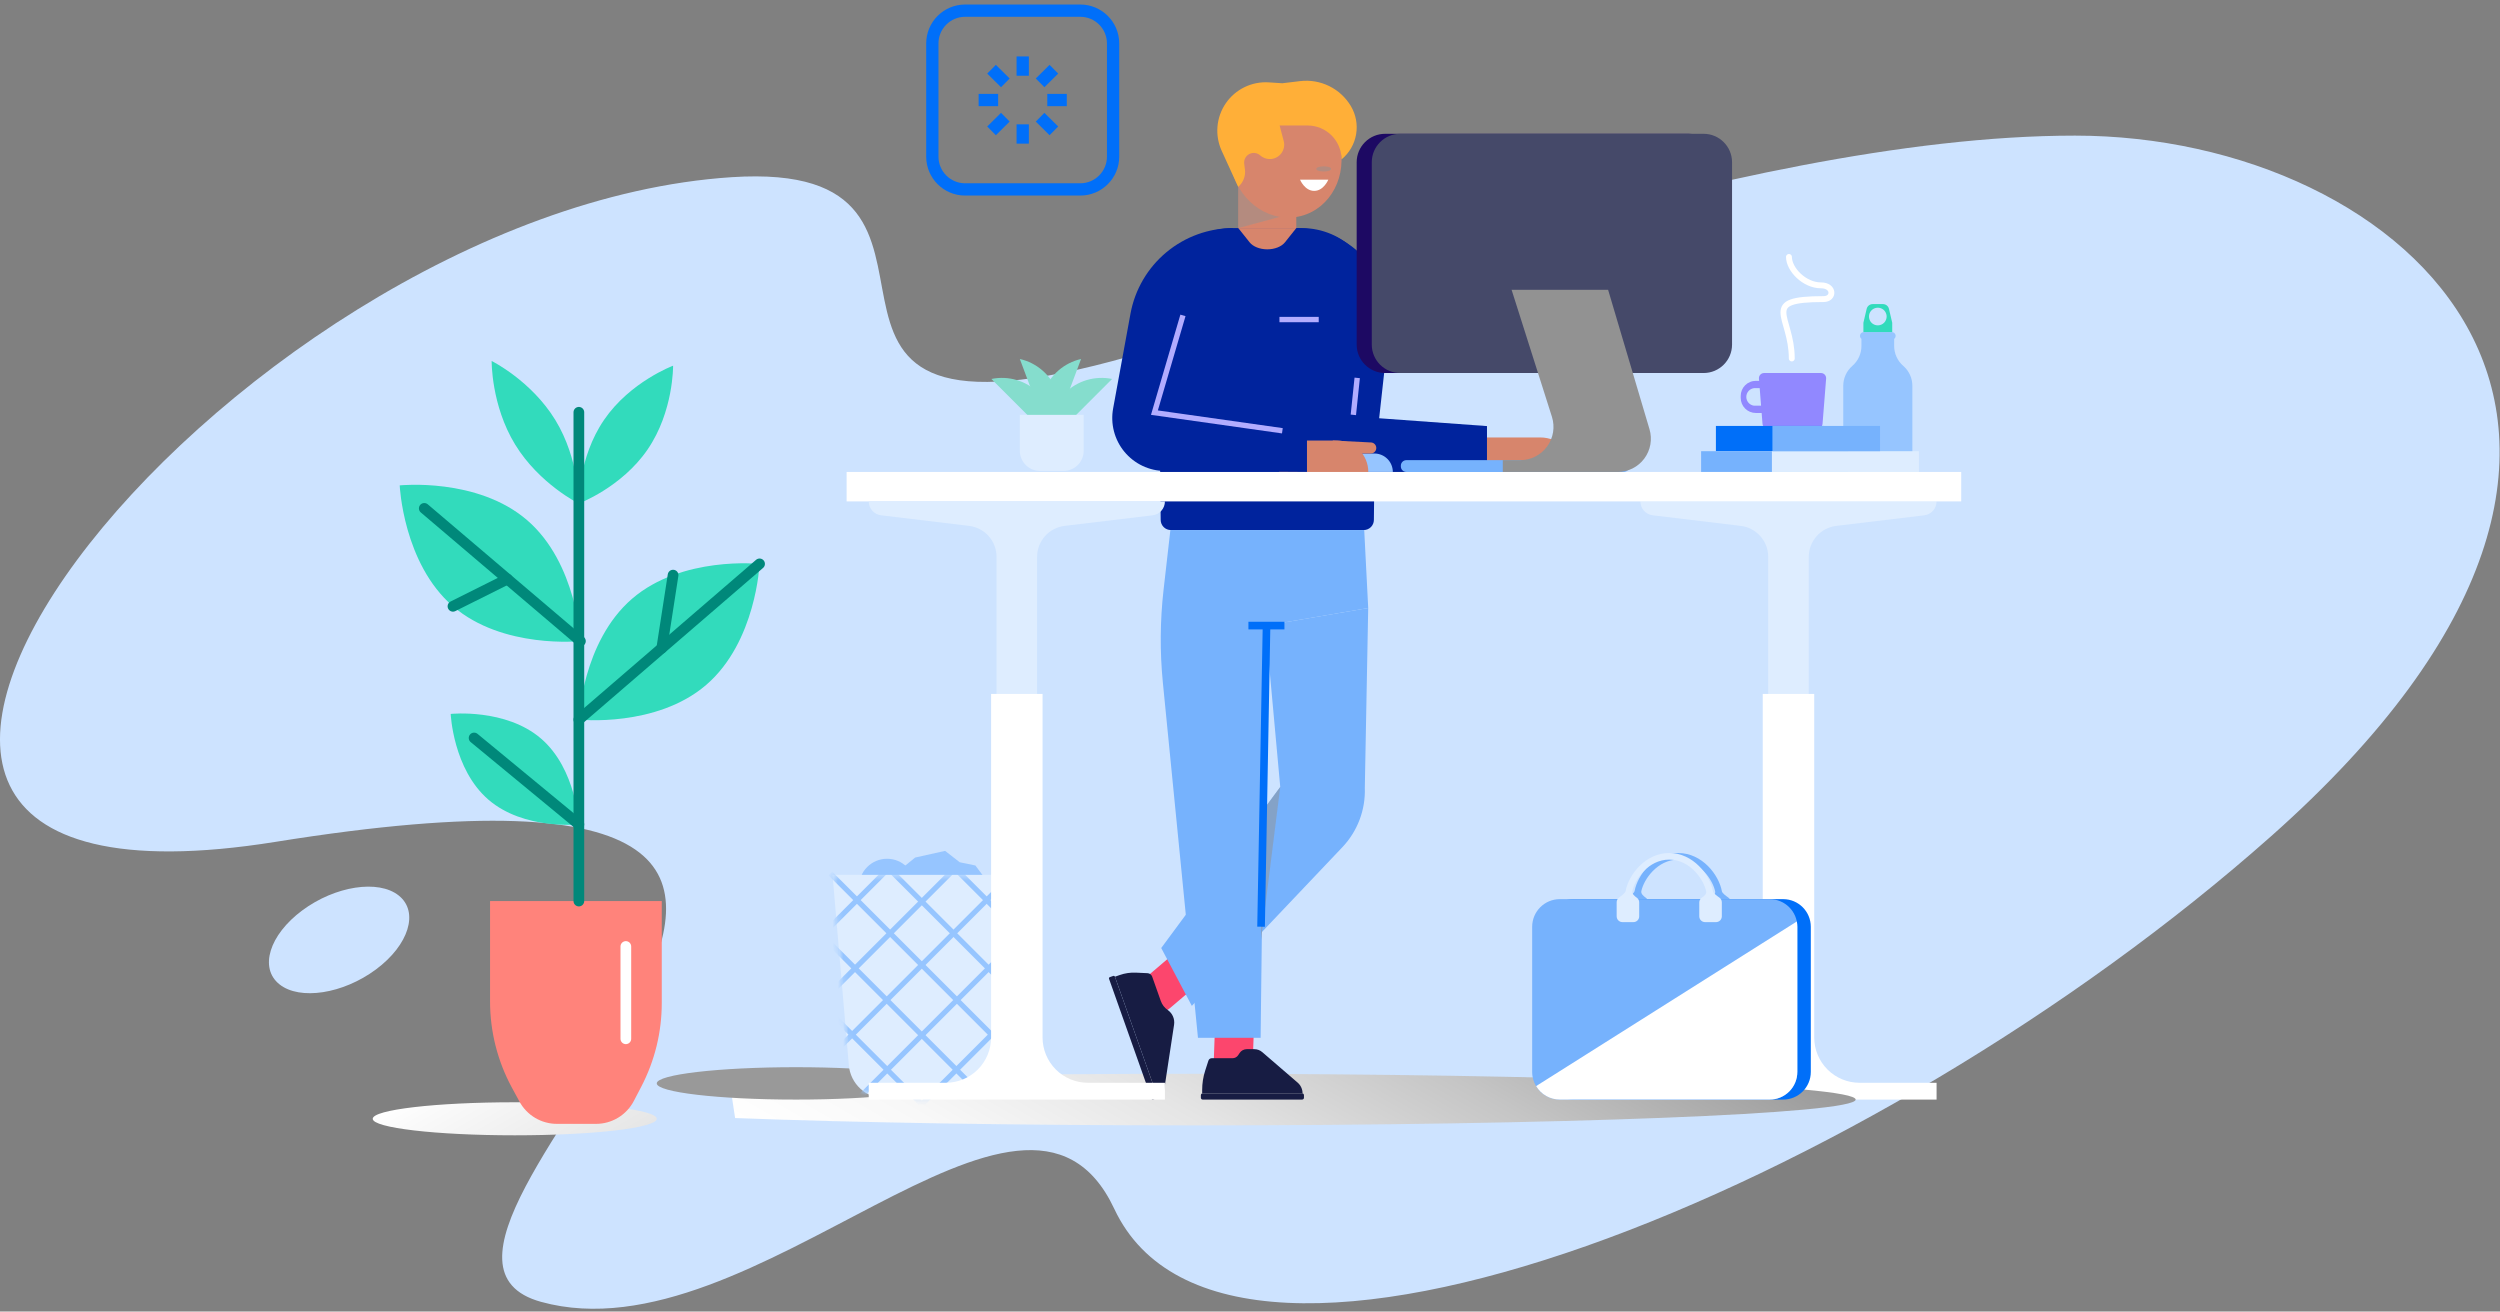 <svg width="467" height="245" viewBox="0 0 467 245" fill="none" xmlns="http://www.w3.org/2000/svg">
<rect x="0" y="0" width="467" height="245" fill="#808080" stroke="none"/>
<path d="M424.293 156.163C349.985 222.122 229.446 271.227 208.146 225.808C191.369 190.032 140.949 254.198 101.074 243.189C61.198 232.181 205.617 132.495 51.503 157.254C-66.206 176.166 41.861 39.356 136.625 33.101C189.153 29.634 136.625 86.422 207.766 67.459C234.834 60.244 324.164 25.334 387.616 25.334C449.343 25.335 510.435 79.699 424.293 156.163Z" fill="#CDE3FF"/>
<path d="M242.146 42.607L241.131 88.449H277.77V79.593L257.627 78.13L259.417 61.89C259.685 59.462 259.438 57.005 258.693 54.679C257.947 52.353 256.719 50.21 255.089 48.39C253.459 46.571 251.464 45.115 249.234 44.119C247.004 43.122 244.588 42.607 242.146 42.607Z" fill="#00239D"/>
<path d="M277.77 81.715H287.697C289.483 81.715 291.196 82.424 292.458 83.687C293.721 84.95 294.43 86.662 294.43 88.448H277.77V81.715H277.77Z" fill="#D7856C"/>
<path d="M243.21 42.609H230.247C228.364 42.609 226.502 42.992 224.772 43.734C223.043 44.477 221.482 45.563 220.185 46.927C218.889 48.292 217.883 49.905 217.229 51.67C216.576 53.435 216.288 55.315 216.384 57.195L216.815 97.133C216.82 97.634 217.023 98.112 217.378 98.463C217.734 98.815 218.214 99.012 218.714 99.012H254.743C255.243 99.012 255.723 98.815 256.079 98.463C256.435 98.112 256.637 97.634 256.642 97.133L257.073 57.195C257.169 55.315 256.881 53.435 256.228 51.67C255.574 49.905 254.568 48.292 253.272 46.927C251.975 45.563 250.414 44.477 248.685 43.734C246.955 42.992 245.093 42.609 243.21 42.609Z" fill="#00239D"/>
<path d="M251.64 84.716H256.733C257.647 84.716 258.524 85.079 259.17 85.725C259.816 86.372 260.18 87.249 260.18 88.163H248.192C248.192 87.249 248.556 86.372 249.202 85.725C249.849 85.079 250.725 84.716 251.64 84.716Z" fill="#96C5FF"/>
<path d="M231.312 42.607L233.42 45.257C234.065 46.068 235.34 46.576 236.729 46.576C238.118 46.576 239.392 46.068 240.037 45.257L242.146 42.607H231.312Z" fill="#D7856C"/>
<path d="M256.059 84.716H248.967V82.288L256.111 82.651C256.376 82.665 256.625 82.779 256.807 82.971C256.99 83.163 257.091 83.418 257.091 83.683C257.092 83.818 257.065 83.953 257.013 84.078C256.961 84.203 256.885 84.317 256.789 84.413C256.693 84.509 256.579 84.585 256.454 84.637C256.329 84.689 256.195 84.716 256.059 84.716Z" fill="#D7856C"/>
<path d="M238.938 82.288H249.723C250.495 82.288 251.259 82.44 251.972 82.735C252.684 83.031 253.332 83.463 253.878 84.009C254.423 84.555 254.856 85.203 255.152 85.915C255.447 86.628 255.599 87.392 255.599 88.164H238.938V82.288Z" fill="#D7856C"/>
<path d="M230.357 42.609C225.794 42.609 221.376 44.209 217.871 47.13C214.366 50.052 211.996 54.109 211.174 58.597L207.932 76.301C207.672 77.722 207.726 79.183 208.09 80.581C208.455 81.98 209.121 83.281 210.042 84.394C210.964 85.507 212.117 86.405 213.423 87.024C214.728 87.644 216.153 87.97 217.598 87.98L244.143 88.163V80.467L220.243 77.079L230.357 42.609Z" fill="#00239D"/>
<path d="M253.526 70.591L252.805 77.497" stroke="#B2ACFF" stroke-miterlimit="10"/>
<path d="M361.753 93.663H306.424C306.424 94.302 306.659 94.92 307.083 95.398C307.507 95.876 308.092 96.183 308.727 96.259L325.166 98.234C326.582 98.404 327.886 99.087 328.832 100.154C329.779 101.221 330.301 102.597 330.301 104.023V171.593H337.877V104.023C337.877 102.597 338.399 101.221 339.345 100.154C340.292 99.087 341.596 98.404 343.011 98.234L359.451 96.259C360.086 96.183 360.671 95.876 361.095 95.398C361.519 94.92 361.753 94.302 361.753 93.663Z" fill="#DEEDFF"/>
<path d="M338.896 193.799V129.625H329.281V193.799C329.281 196.044 328.39 198.197 326.802 199.784C325.215 201.372 323.062 202.263 320.817 202.263H306.424V205.402H361.753V202.263H347.361C345.116 202.263 342.963 201.372 341.376 199.784C339.788 198.197 338.896 196.044 338.896 193.799Z" fill="white"/>
<path style="mix-blend-mode:color-burn" d="M346.639 205.4C346.639 208.064 291.467 210.224 223.409 210.224C189.908 210.224 159.532 209.699 137.32 208.851C136.959 206.527 136.618 204.236 136.274 201.995C158.576 201.122 189.38 200.581 223.409 200.581C291.467 200.579 346.639 202.739 346.639 205.4Z" fill="url(#paint0_linear_262_2115)"/>
<path d="M355.528 68.347C354.995 67.885 354.567 67.314 354.274 66.672C353.981 66.03 353.829 65.332 353.829 64.627V63.307C353.946 63.216 354.032 63.091 354.075 62.949C354.117 62.807 354.114 62.656 354.066 62.516C354.018 62.375 353.927 62.254 353.807 62.168C353.686 62.081 353.542 62.035 353.394 62.035H348.154C348.006 62.035 347.862 62.082 347.741 62.168C347.621 62.254 347.53 62.376 347.482 62.516C347.435 62.656 347.431 62.807 347.474 62.949C347.516 63.091 347.602 63.216 347.719 63.307V64.627C347.719 65.332 347.567 66.03 347.274 66.672C346.98 67.314 346.553 67.885 346.019 68.347C345.486 68.809 345.058 69.381 344.765 70.023C344.472 70.665 344.32 71.362 344.32 72.068V87.788H357.229V72.068C357.229 71.362 357.077 70.664 356.784 70.022C356.49 69.38 356.062 68.809 355.528 68.347Z" fill="#96C5FF"/>
<path d="M352.857 57.695C352.797 57.441 352.654 57.215 352.45 57.053C352.245 56.892 351.993 56.804 351.732 56.804H349.818C349.558 56.804 349.305 56.892 349.1 57.053C348.896 57.215 348.752 57.441 348.693 57.695L348.083 60.293V62.035H353.467V60.293L352.857 57.695ZM350.775 60.778C350.449 60.778 350.13 60.682 349.859 60.5C349.587 60.319 349.376 60.062 349.251 59.76C349.126 59.459 349.094 59.127 349.157 58.807C349.221 58.487 349.378 58.193 349.609 57.962C349.839 57.732 350.133 57.575 350.453 57.511C350.773 57.447 351.105 57.48 351.406 57.605C351.708 57.73 351.965 57.941 352.147 58.212C352.328 58.484 352.425 58.803 352.425 59.129C352.425 59.346 352.382 59.56 352.299 59.76C352.216 59.96 352.095 60.142 351.942 60.295C351.788 60.449 351.607 60.57 351.406 60.653C351.206 60.736 350.992 60.778 350.775 60.778Z" fill="#32DBBC"/>
<path d="M70.239 181.083C76.393 176.505 78.295 170.329 74.487 167.287C70.678 164.245 62.603 165.497 56.448 170.074C50.294 174.652 48.392 180.829 52.2 183.87C56.008 186.911 64.084 185.663 70.239 181.083Z" fill="#CDE3FF"/>
<path d="M190.505 67.058C192.077 67.416 193.535 68.159 194.749 69.22C195.962 70.281 196.893 71.627 197.459 73.137C198.024 74.647 198.205 76.273 197.986 77.871C197.767 79.468 197.155 80.986 196.204 82.288L190.505 67.058Z" fill="#85DDCD"/>
<path d="M201.944 67.058C200.372 67.416 198.914 68.159 197.7 69.22C196.486 70.281 195.555 71.627 194.99 73.137C194.425 74.647 194.244 76.273 194.463 77.871C194.682 79.468 195.294 80.986 196.244 82.288L201.944 67.058Z" fill="#85DDCD"/>
<path d="M207.743 70.79C206.165 70.465 204.53 70.537 202.985 70.999C201.441 71.462 200.036 72.301 198.896 73.441C197.756 74.581 196.917 75.986 196.454 77.53C195.991 79.075 195.919 80.71 196.244 82.288L207.743 70.79Z" fill="#85DDCD"/>
<path d="M185.194 70.79C186.773 70.465 188.408 70.537 189.952 70.999C191.496 71.462 192.901 72.301 194.041 73.441C195.181 74.581 196.02 75.986 196.483 77.53C196.946 79.075 197.018 80.71 196.693 82.288L185.194 70.79Z" fill="#85DDCD"/>
<path d="M190.505 77.497H202.433V84.199C202.433 85.2 202.035 86.159 201.328 86.867C200.62 87.575 199.66 87.972 198.66 87.972H194.278C193.277 87.972 192.318 87.575 191.61 86.867C190.902 86.159 190.505 85.2 190.505 84.199V77.497Z" fill="#DEEDFF"/>
<path d="M327.983 71.142H328.602L328.569 70.721C328.559 70.589 328.576 70.455 328.619 70.329C328.663 70.204 328.732 70.088 328.822 69.99C328.912 69.893 329.022 69.814 329.144 69.761C329.266 69.707 329.397 69.68 329.531 69.68H340.158C340.292 69.68 340.423 69.707 340.545 69.761C340.667 69.814 340.777 69.893 340.867 69.99C340.957 70.088 341.026 70.204 341.07 70.329C341.113 70.455 341.13 70.589 341.12 70.721L340.451 79.16C340.432 79.402 340.322 79.628 340.144 79.793C339.966 79.958 339.732 80.049 339.49 80.05H330.196C329.953 80.049 329.719 79.958 329.541 79.793C329.363 79.628 329.253 79.402 329.234 79.16L329.075 77.143H327.981C327.612 77.143 327.245 77.071 326.904 76.929C326.562 76.788 326.251 76.58 325.99 76.319C325.728 76.057 325.521 75.747 325.379 75.405C325.238 75.064 325.165 74.697 325.165 74.327V73.958C325.165 73.588 325.238 73.222 325.38 72.88C325.521 72.538 325.729 72.228 325.991 71.966C326.252 71.705 326.563 71.497 326.905 71.356C327.247 71.214 327.613 71.142 327.983 71.142ZM327.653 75.782H328.969L328.71 72.506H327.653C327.254 72.557 326.888 72.751 326.622 73.053C326.356 73.354 326.21 73.742 326.21 74.144C326.21 74.546 326.356 74.934 326.622 75.236C326.888 75.537 327.254 75.732 327.653 75.782Z" fill="#9188FF"/>
<path d="M340.635 79.564H320.531V84.284H340.635V79.564Z" fill="#006FF9"/>
<path d="M345.231 84.284H317.767V88.163H345.231V84.284Z" fill="#76B2FD"/>
<path d="M358.457 84.284H330.993V88.163H358.457V84.284Z" fill="#DEEDFF"/>
<path d="M351.193 79.564H331.089V84.284H351.193V79.564Z" fill="#76B2FD"/>
<path style="mix-blend-mode:color-burn" d="M148.69 205.403C163.055 205.403 174.7 204.048 174.7 202.377C174.7 200.706 163.055 199.352 148.69 199.352C134.325 199.352 122.68 200.706 122.68 202.377C122.68 204.048 134.325 205.403 148.69 205.403Z" fill="url(#paint1_linear_262_2115)"/>
<path d="M164.208 165.663L170.951 160.19L176.544 158.943L179.276 161.068L182.201 161.675L185.194 165.663H164.208Z" fill="#96C5FF"/>
<path d="M165.705 170.911C168.603 170.911 170.952 168.562 170.952 165.664C170.952 162.766 168.603 160.417 165.705 160.417C162.807 160.417 160.458 162.766 160.458 165.664C160.458 168.562 162.807 170.911 165.705 170.911Z" fill="#96C5FF"/>
<path d="M188.868 163.424H155.518L158.564 198.985C158.708 200.666 159.477 202.231 160.72 203.372C161.963 204.513 163.588 205.146 165.275 205.146H179.112C180.799 205.146 182.425 204.513 183.667 203.372C184.91 202.231 185.679 200.666 185.823 198.985L188.868 163.424Z" fill="#DEEDFF"/>
<mask id="mask0_262_2115" style="mask-type:alpha" maskUnits="userSpaceOnUse" x="155" y="163" width="34" height="43">
<path d="M188.869 163.423H155.518L158.564 198.984C158.708 200.665 159.478 202.23 160.72 203.371C161.963 204.512 163.589 205.145 165.276 205.145H179.113C180.8 205.145 182.425 204.512 183.668 203.371C184.91 202.23 185.68 200.665 185.824 198.984L188.869 163.423Z" fill="#DEEDFF"/>
</mask>
<g mask="url(#mask0_262_2115)">
<path d="M201.851 176.633L161.387 217.096" stroke="#96C5FF" stroke-width="0.981" stroke-miterlimit="10"/>
<path d="M195.568 169.997L155.104 210.461" stroke="#96C5FF" stroke-width="0.981" stroke-miterlimit="10"/>
<path d="M189.283 163.169L148.82 203.633" stroke="#96C5FF" stroke-width="0.981" stroke-miterlimit="10"/>
<path d="M183 157.612L142.536 198.076" stroke="#96C5FF" stroke-width="0.981" stroke-miterlimit="10"/>
<path d="M176.716 151.499L136.252 191.963" stroke="#96C5FF" stroke-width="0.981" stroke-miterlimit="10"/>
<path d="M142.536 176.633L183 217.096" stroke="#96C5FF" stroke-width="0.981" stroke-miterlimit="10"/>
<path d="M148.82 169.997L189.283 210.461" stroke="#96C5FF" stroke-width="0.981" stroke-miterlimit="10"/>
<path d="M155.104 163.169L195.568 203.633" stroke="#96C5FF" stroke-width="0.981" stroke-miterlimit="10"/>
<path d="M161.387 157.612L201.851 198.076" stroke="#96C5FF" stroke-width="0.981" stroke-miterlimit="10"/>
<path d="M167.67 151.499L208.134 191.963" stroke="#96C5FF" stroke-width="0.981" stroke-miterlimit="10"/>
</g>
<path d="M321.653 166.505C321.103 163.458 317.987 159.343 313.493 159.343C309.03 159.343 305.909 163.401 305.344 166.441C305.28 166.787 304.602 167.319 304.128 167.653C303.986 167.753 303.87 167.885 303.79 168.039C303.71 168.192 303.669 168.363 303.668 168.536V171.173C303.669 171.46 303.782 171.734 303.985 171.937C304.188 172.139 304.462 172.253 304.749 172.253H306.801C307.087 172.253 307.362 172.139 307.564 171.937C307.767 171.734 307.881 171.46 307.881 171.173V168.567C307.881 168.393 307.84 168.222 307.759 168.068C307.679 167.913 307.562 167.781 307.419 167.682C307.014 167.404 306.504 166.951 306.597 166.482C307.033 164.309 309.58 160.574 313.491 160.574C317.44 160.574 319.975 164.384 320.398 166.546C320.484 166.988 319.987 167.415 319.583 167.682C319.435 167.78 319.313 167.914 319.229 168.071C319.145 168.227 319.101 168.403 319.101 168.581V171.172C319.101 171.314 319.129 171.455 319.183 171.586C319.238 171.717 319.317 171.836 319.417 171.936C319.518 172.036 319.637 172.116 319.768 172.17C319.899 172.224 320.039 172.252 320.181 172.252H322.234C322.52 172.252 322.795 172.138 322.997 171.936C323.199 171.733 323.313 171.459 323.313 171.172V168.547C323.313 168.37 323.27 168.197 323.187 168.041C323.104 167.885 322.985 167.752 322.839 167.653C322.371 167.332 321.712 166.831 321.653 166.505Z" fill="#76B2FD"/>
<path d="M333.09 167.959H293.895C291.04 167.959 288.726 170.274 288.726 173.129V200.232C288.726 203.088 291.04 205.402 293.895 205.402H333.09C335.946 205.402 338.26 203.088 338.26 200.232V173.129C338.26 170.274 335.946 167.959 333.09 167.959Z" fill="#006FF9"/>
<path d="M330.572 167.959H291.377C288.522 167.959 286.208 170.274 286.208 173.129V200.232C286.208 203.088 288.522 205.402 291.377 205.402H330.572C333.428 205.402 335.742 203.088 335.742 200.232V173.129C335.742 170.274 333.428 167.959 330.572 167.959Z" fill="#76B2FD"/>
<path d="M319.977 166.505C319.426 163.458 316.31 159.343 311.816 159.343C307.353 159.343 304.232 163.401 303.667 166.441C303.603 166.787 302.925 167.319 302.452 167.653C302.31 167.753 302.194 167.885 302.114 168.039C302.034 168.192 301.992 168.363 301.992 168.536V171.173C301.992 171.46 302.106 171.734 302.308 171.937C302.511 172.139 302.785 172.253 303.071 172.253H305.124C305.266 172.253 305.406 172.225 305.537 172.171C305.668 172.117 305.787 172.037 305.888 171.937C305.988 171.837 306.067 171.717 306.122 171.586C306.176 171.455 306.204 171.315 306.204 171.173V168.567C306.205 168.393 306.163 168.222 306.082 168.068C306.002 167.913 305.885 167.781 305.742 167.682C305.337 167.404 304.826 166.951 304.92 166.482C305.356 164.309 307.904 160.574 311.814 160.574C315.763 160.574 318.298 164.384 318.72 166.546C318.807 166.988 318.31 167.415 317.906 167.682C317.758 167.78 317.636 167.914 317.552 168.071C317.468 168.227 317.424 168.403 317.424 168.581V171.172C317.424 171.459 317.538 171.733 317.741 171.936C317.943 172.138 318.218 172.252 318.504 172.252H320.556C320.843 172.252 321.117 172.138 321.32 171.936C321.523 171.733 321.636 171.459 321.637 171.172V168.547C321.636 168.37 321.593 168.197 321.51 168.041C321.428 167.885 321.308 167.752 321.162 167.653C320.694 167.332 320.037 166.831 319.977 166.505Z" fill="#DEEDFF"/>
<path style="mix-blend-mode:color-burn" d="M286.945 202.883C287.402 203.651 288.051 204.287 288.828 204.728C289.605 205.17 290.483 205.402 291.376 205.403H330.571C331.942 205.403 333.257 204.858 334.227 203.888C335.197 202.919 335.741 201.604 335.741 200.233V173.129C335.741 172.795 335.708 172.461 335.643 172.134L286.945 202.883Z" fill="url(#paint2_linear_262_2115)"/>
<path d="M334.703 66.961C334.703 58.934 328.571 55.869 340.645 55.869C342.673 55.869 342.673 53.303 340.151 53.303C337.041 53.303 334.178 50.315 334.178 47.998" stroke="white" stroke-width="1.1" stroke-miterlimit="10" stroke-linecap="round"/>
<path d="M223.766 174.312L228.487 179.857L218.557 188.313C218.193 188.623 217.771 188.858 217.316 189.005C216.861 189.152 216.382 189.208 215.905 189.17C215.428 189.132 214.964 189 214.538 188.783C214.113 188.565 213.734 188.265 213.424 187.901C213.114 187.537 212.879 187.116 212.732 186.661C212.584 186.206 212.528 185.726 212.567 185.25C212.605 184.773 212.737 184.309 212.954 183.883C213.172 183.457 213.471 183.079 213.835 182.769L223.766 174.312Z" fill="#FC466D"/>
<path d="M208.27 182.451L209.14 182.143C210.119 181.796 211.155 181.642 212.192 181.69L214.357 181.79C214.549 181.799 214.735 181.865 214.89 181.98C215.046 182.095 215.163 182.253 215.227 182.436L216.84 186.988C217.081 187.669 217.531 188.256 218.126 188.666C218.563 188.967 218.906 189.385 219.117 189.872C219.327 190.359 219.397 190.895 219.317 191.42L217.519 203.232C217.465 203.594 217.313 203.934 217.08 204.216C216.847 204.498 216.542 204.711 216.197 204.833L208.27 182.451Z" fill="#171C43"/>
<path d="M216.204 204.856L208.264 182.443C208.221 182.321 208.086 182.257 207.964 182.3L207.308 182.532C207.186 182.576 207.122 182.71 207.165 182.832L215.106 205.245C215.149 205.367 215.283 205.431 215.406 205.388L216.061 205.156C216.184 205.112 216.248 204.978 216.204 204.856Z" fill="#171C43"/>
<path d="M236.399 116.859L239.149 147L216.917 177.089L222.634 187.897L250.756 158.255C252.156 156.779 253.248 155.04 253.967 153.138C254.687 151.236 255.02 149.209 254.947 147.177L255.581 113.581L236.399 116.859Z" fill="#76B2FD"/>
<g style="mix-blend-mode:color-burn" opacity="0.2">
<path d="M223.381 187.186L235.568 175.551V181.68L223.381 187.186Z" fill="#929292"/>
</g>
<path d="M226.659 200.25H233.941L234.538 183.568H227.255L226.659 200.25Z" fill="#FC466D"/>
<path d="M224.565 204.237V203.596C224.565 202.367 224.757 201.146 225.135 199.976L225.732 198.13C225.774 197.997 225.858 197.881 225.971 197.799C226.084 197.717 226.219 197.673 226.359 197.673H230.242C230.451 197.673 230.656 197.621 230.84 197.522C231.024 197.423 231.18 197.28 231.295 197.106L231.561 196.701C231.706 196.48 231.903 196.299 232.136 196.174C232.368 196.049 232.628 195.983 232.892 195.983H234.303C234.848 195.983 235.376 196.179 235.789 196.536L242.402 202.236C242.689 202.484 242.92 202.791 243.078 203.136C243.236 203.481 243.318 203.857 243.318 204.236H224.565V204.237Z" fill="#171C43"/>
<path d="M243.239 204.236H224.662C224.475 204.236 224.323 204.388 224.323 204.576V205.062C224.323 205.25 224.475 205.402 224.662 205.402H243.239C243.427 205.402 243.579 205.25 243.579 205.062V204.576C243.579 204.388 243.427 204.236 243.239 204.236Z" fill="#171C43"/>
<path d="M235.229 99.022H254.837L255.582 113.581L236.398 116.86L235.484 193.856H223.779L217.225 127.538C216.654 121.753 216.698 115.924 217.357 110.148L218.627 99.022L235.229 99.022Z" fill="#76B2FD"/>
<g style="mix-blend-mode:color-burn" opacity="0.5">
<path d="M235.568 175.552L235.57 151.844L239.149 147L235.568 175.552Z" fill="#929292"/>
</g>
<path d="M236.589 116.859L235.568 173.108" stroke="#006FF9" stroke-width="1.426" stroke-miterlimit="10"/>
<path d="M239.933 116.859H233.205" stroke="#006FF9" stroke-width="1.426" stroke-miterlimit="10"/>
<path d="M242.146 28.567H231.312V42.607H242.146V28.567Z" fill="#D7856C"/>
<g style="mix-blend-mode:color-burn" opacity="0.5">
<path d="M231.321 34.276C231.321 34.276 231.582 34.527 232.02 34.953C231.764 34.752 231.53 34.525 231.321 34.276Z" fill="#929292"/>
</g>
<g style="mix-blend-mode:color-burn" opacity="0.5">
<path d="M231.312 42.607V34.953C233.448 36.686 241.837 39.77 241.837 39.77L231.312 42.607Z" fill="#929292"/>
</g>
<path d="M243.085 40.334C248.608 38.875 251.788 32.776 250.186 26.711C248.584 20.646 242.808 16.912 237.285 18.371C231.761 19.829 228.582 25.928 230.184 31.993C231.785 38.058 237.561 41.792 243.085 40.334Z" fill="#D7856C"/>
<path d="M231.291 34.906L228.21 28.168C227.56 26.745 227.29 25.178 227.426 23.62C227.562 22.062 228.101 20.566 228.988 19.278C229.876 17.99 231.083 16.954 232.49 16.273C233.898 15.591 235.458 15.285 237.019 15.387L239.536 15.551L242.859 15.152C244.716 14.929 246.598 15.249 248.278 16.072C249.958 16.894 251.364 18.186 252.326 19.79C253.284 21.386 253.636 23.273 253.319 25.107C253.001 26.941 252.035 28.6 250.596 29.781C250.596 28.099 249.928 26.487 248.739 25.298C247.55 24.109 245.938 23.441 244.257 23.441H239.034L239.797 26.341C239.902 26.739 239.914 27.155 239.832 27.558C239.75 27.961 239.577 28.34 239.326 28.666C239.075 28.992 238.753 29.256 238.383 29.437C238.014 29.619 237.609 29.713 237.197 29.713C236.534 29.713 235.893 29.468 235.4 29.024C235.127 28.781 234.786 28.626 234.424 28.581C234.061 28.536 233.693 28.603 233.369 28.772C233.045 28.942 232.78 29.206 232.61 29.53C232.441 29.854 232.374 30.222 232.418 30.585L232.554 31.659C232.63 32.263 232.555 32.876 232.334 33.443C232.113 34.01 231.755 34.513 231.291 34.906L231.291 34.906Z" fill="#FFAF38"/>
<g style="mix-blend-mode:color-burn" opacity="0.5">
<path d="M247.268 32.043C248.042 32.043 248.67 31.825 248.67 31.557C248.67 31.289 248.042 31.071 247.268 31.071C246.495 31.071 245.867 31.289 245.867 31.557C245.867 31.825 246.495 32.043 247.268 32.043Z" fill="#929292"/>
</g>
<path d="M248.135 33.557H242.844C242.844 33.557 243.708 35.657 245.49 35.657C247.271 35.657 248.135 33.557 248.135 33.557Z" fill="white"/>
<path d="M366.354 88.163H158.149V93.663H366.354V88.163Z" fill="white"/>
<path d="M217.608 93.663H162.279C162.279 94.302 162.514 94.92 162.938 95.398C163.362 95.876 163.947 96.183 164.582 96.259L181.021 98.234C182.437 98.404 183.741 99.087 184.687 100.154C185.633 101.221 186.156 102.597 186.156 104.023V171.593H193.732V104.023C193.732 102.597 194.254 101.221 195.2 100.154C196.146 99.087 197.451 98.404 198.866 98.234L215.306 96.259C215.941 96.183 216.526 95.876 216.95 95.398C217.374 94.92 217.608 94.302 217.608 93.663Z" fill="#DEEDFF"/>
<path d="M194.751 193.799V129.625H185.136V193.799C185.136 196.044 184.244 198.197 182.657 199.784C181.069 201.372 178.916 202.263 176.671 202.263H162.279V205.402H217.608V202.263H203.216C200.971 202.263 198.818 201.372 197.23 199.784C195.643 198.197 194.751 196.044 194.751 193.799Z" fill="white"/>
<path d="M303.32 85.955H262.712C262.14 85.955 261.677 86.419 261.677 86.991V87.129C261.677 87.701 262.14 88.165 262.712 88.165H303.32C303.892 88.165 304.356 87.701 304.356 87.129V86.991C304.356 86.419 303.892 85.955 303.32 85.955Z" fill="#76B2FD"/>
<path d="M315.413 24.994H258.739C255.805 24.994 253.426 27.373 253.426 30.307V64.368C253.426 67.302 255.805 69.68 258.739 69.68H315.413C318.347 69.68 320.725 67.302 320.725 64.368V30.307C320.725 27.373 318.347 24.994 315.413 24.994Z" fill="#1D0963"/>
<path d="M318.234 24.994H261.56C258.627 24.994 256.248 27.373 256.248 30.307V64.368C256.248 67.302 258.627 69.68 261.56 69.68H318.234C321.168 69.68 323.547 67.302 323.547 64.368V30.307C323.547 27.373 321.168 24.994 318.234 24.994Z" fill="#454969"/>
<path d="M300.395 54.14H282.367L288.962 74.907L289.901 77.863C290.197 78.794 290.269 79.782 290.111 80.746C289.954 81.71 289.571 82.623 288.994 83.411C288.418 84.199 287.663 84.841 286.792 85.283C285.921 85.725 284.958 85.955 283.981 85.955H280.721V88.163H302.173C303.14 88.163 304.093 87.938 304.958 87.504C305.822 87.071 306.573 86.442 307.151 85.667C307.729 84.892 308.119 83.993 308.288 83.041C308.458 82.089 308.403 81.111 308.127 80.184L300.395 54.14Z" fill="#929292"/>
<path d="M141.886 105.335C141.886 105.335 141.259 119.889 131.937 127.922C122.615 135.956 108.129 134.427 108.129 134.427C108.129 134.427 108.756 119.874 118.078 111.84C127.4 103.807 141.886 105.335 141.886 105.335Z" fill="#32DBBC"/>
<path d="M74.666 90.67C74.666 90.67 75.293 105.223 84.613 113.257C93.933 121.291 108.421 119.762 108.421 119.762C108.421 119.762 107.794 105.209 98.474 97.175C89.154 89.141 74.666 90.67 74.666 90.67Z" fill="#32DBBC"/>
<path d="M125.733 68.314C125.733 68.314 117.725 71.299 112.853 78.411C107.98 85.523 108.087 94.067 108.087 94.067C108.087 94.067 116.094 91.082 120.967 83.97C125.84 76.858 125.733 68.314 125.733 68.314Z" fill="#32DBBC"/>
<path d="M108.123 94.066C108.123 94.066 108.229 85.81 103.733 78.455C99.237 71.099 91.841 67.43 91.841 67.43C91.841 67.43 91.734 75.686 96.23 83.041C100.726 90.396 108.123 94.066 108.123 94.066Z" fill="#32DBBC"/>
<path d="M84.189 133.362C84.189 133.362 84.632 143.685 91.244 149.383C97.856 155.081 108.131 153.997 108.131 153.997C108.131 153.997 107.687 143.674 101.076 137.976C94.464 132.278 84.189 133.362 84.189 133.362Z" fill="#32DBBC"/>
<path style="mix-blend-mode:multiply" d="M96.153 212.076C110.803 212.076 122.68 210.695 122.68 208.99C122.68 207.286 110.803 205.904 96.153 205.904C81.502 205.904 69.625 207.286 69.625 208.99C69.625 210.695 81.502 212.076 96.153 212.076Z" fill="url(#paint3_linear_262_2115)"/>
<path d="M119.794 202.983L118.402 205.654C117.728 206.946 116.714 208.028 115.468 208.784C114.223 209.539 112.794 209.939 111.337 209.939H104.037C102.602 209.939 101.194 209.552 99.961 208.818C98.728 208.084 97.716 207.031 97.032 205.769L95.626 203.178C92.946 198.237 91.542 192.704 91.543 187.083V168.317H123.618V187.38C123.618 192.813 122.306 198.165 119.794 202.983Z" fill="#FF837B"/>
<path d="M116.907 176.803V194.043" stroke="white" stroke-width="2" stroke-miterlimit="10" stroke-linecap="round"/>
<path d="M108.131 168.317V77.014" stroke="#00887A" stroke-width="2" stroke-miterlimit="10" stroke-linecap="round"/>
<path d="M108.131 134.425L141.887 105.332" stroke="#00887A" stroke-width="2" stroke-miterlimit="10" stroke-linecap="round"/>
<path d="M123.618 121.078L125.731 107.432" stroke="#00887A" stroke-width="2" stroke-miterlimit="10" stroke-linecap="round"/>
<path d="M108.421 119.763L79.255 94.966" stroke="#00887A" stroke-width="2" stroke-miterlimit="10" stroke-linecap="round"/>
<path d="M94.787 108.171L84.613 113.258" stroke="#00887A" stroke-width="2" stroke-miterlimit="10" stroke-linecap="round"/>
<path d="M108.131 153.997L88.562 137.854" stroke="#00887A" stroke-width="2" stroke-miterlimit="10" stroke-linecap="round"/>
<path d="M239.546 80.468L215.646 77.08L220.975 58.916" stroke="#B2ACFF" stroke-miterlimit="10"/>
<path d="M246.338 59.692H239.002" stroke="#B2ACFF" stroke-miterlimit="10"/>
<path d="M180.284 35.384H201.802C205.183 35.384 207.925 32.642 207.925 29.261V8.115C207.925 4.733 205.183 1.992 201.802 1.992H180.284C176.903 1.992 174.161 4.733 174.161 8.115V29.261C174.161 32.642 176.903 35.384 180.284 35.384Z" stroke="#006FF9" stroke-width="2.294" stroke-miterlimit="10"/>
<path d="M191.043 10.543V14.148" stroke="#006FF9" stroke-width="2.294" stroke-miterlimit="10"/>
<path d="M191.043 23.226V26.83" stroke="#006FF9" stroke-width="2.294" stroke-miterlimit="10"/>
<path d="M199.278 18.686H195.633" stroke="#006FF9" stroke-width="2.294" stroke-miterlimit="10"/>
<path d="M186.453 18.686H182.809" stroke="#006FF9" stroke-width="2.294" stroke-miterlimit="10"/>
<path d="M196.865 12.929L194.288 15.477" stroke="#006FF9" stroke-width="2.294" stroke-miterlimit="10"/>
<path d="M187.797 21.896L185.22 24.445" stroke="#006FF9" stroke-width="2.294" stroke-miterlimit="10"/>
<path d="M196.865 24.445L194.288 21.896" stroke="#006FF9" stroke-width="2.294" stroke-miterlimit="10"/>
<path d="M187.797 15.477L185.22 12.929" stroke="#006FF9" stroke-width="2.294" stroke-miterlimit="10"/>
<defs>
<linearGradient id="paint0_linear_262_2115" x1="267.098" y1="159.311" x2="213.202" y2="252.662" gradientUnits="userSpaceOnUse">
<stop stop-color="#999999"/>
<stop offset="0.003" stop-color="#999999"/>
<stop offset="0.317" stop-color="#C5C5C5"/>
<stop offset="0.599" stop-color="#E5E5E5"/>
<stop offset="0.836" stop-color="#F8F8F8"/>
<stop offset="1" stop-color="white"/>
</linearGradient>
<linearGradient id="paint1_linear_262_2115" x1="-101270" y1="4386.1" x2="-101300" y2="4827.7" gradientUnits="userSpaceOnUse">
<stop stop-color="#999999"/>
<stop offset="0.003" stop-color="#999999"/>
<stop offset="0.317" stop-color="#C5C5C5"/>
<stop offset="0.599" stop-color="#E5E5E5"/>
<stop offset="0.836" stop-color="#F8F8F8"/>
<stop offset="1" stop-color="white"/>
</linearGradient>
<linearGradient id="paint2_linear_262_2115" x1="60764" y1="24489.1" x2="58975.3" y2="21865.6" gradientUnits="userSpaceOnUse">
<stop stop-color="#999999"/>
<stop offset="0.003" stop-color="#999999"/>
<stop offset="0.317" stop-color="#C5C5C5"/>
<stop offset="0.599" stop-color="#E5E5E5"/>
<stop offset="0.836" stop-color="#F8F8F8"/>
<stop offset="1" stop-color="white"/>
</linearGradient>
<linearGradient id="paint3_linear_262_2115" x1="89.386" y1="197.271" x2="102.919" y2="220.71" gradientUnits="userSpaceOnUse">
<stop stop-color="white"/>
<stop offset="0.168" stop-color="#FAFAFA"/>
<stop offset="1" stop-color="#E6E6E6"/>
</linearGradient>
</defs>
</svg>
